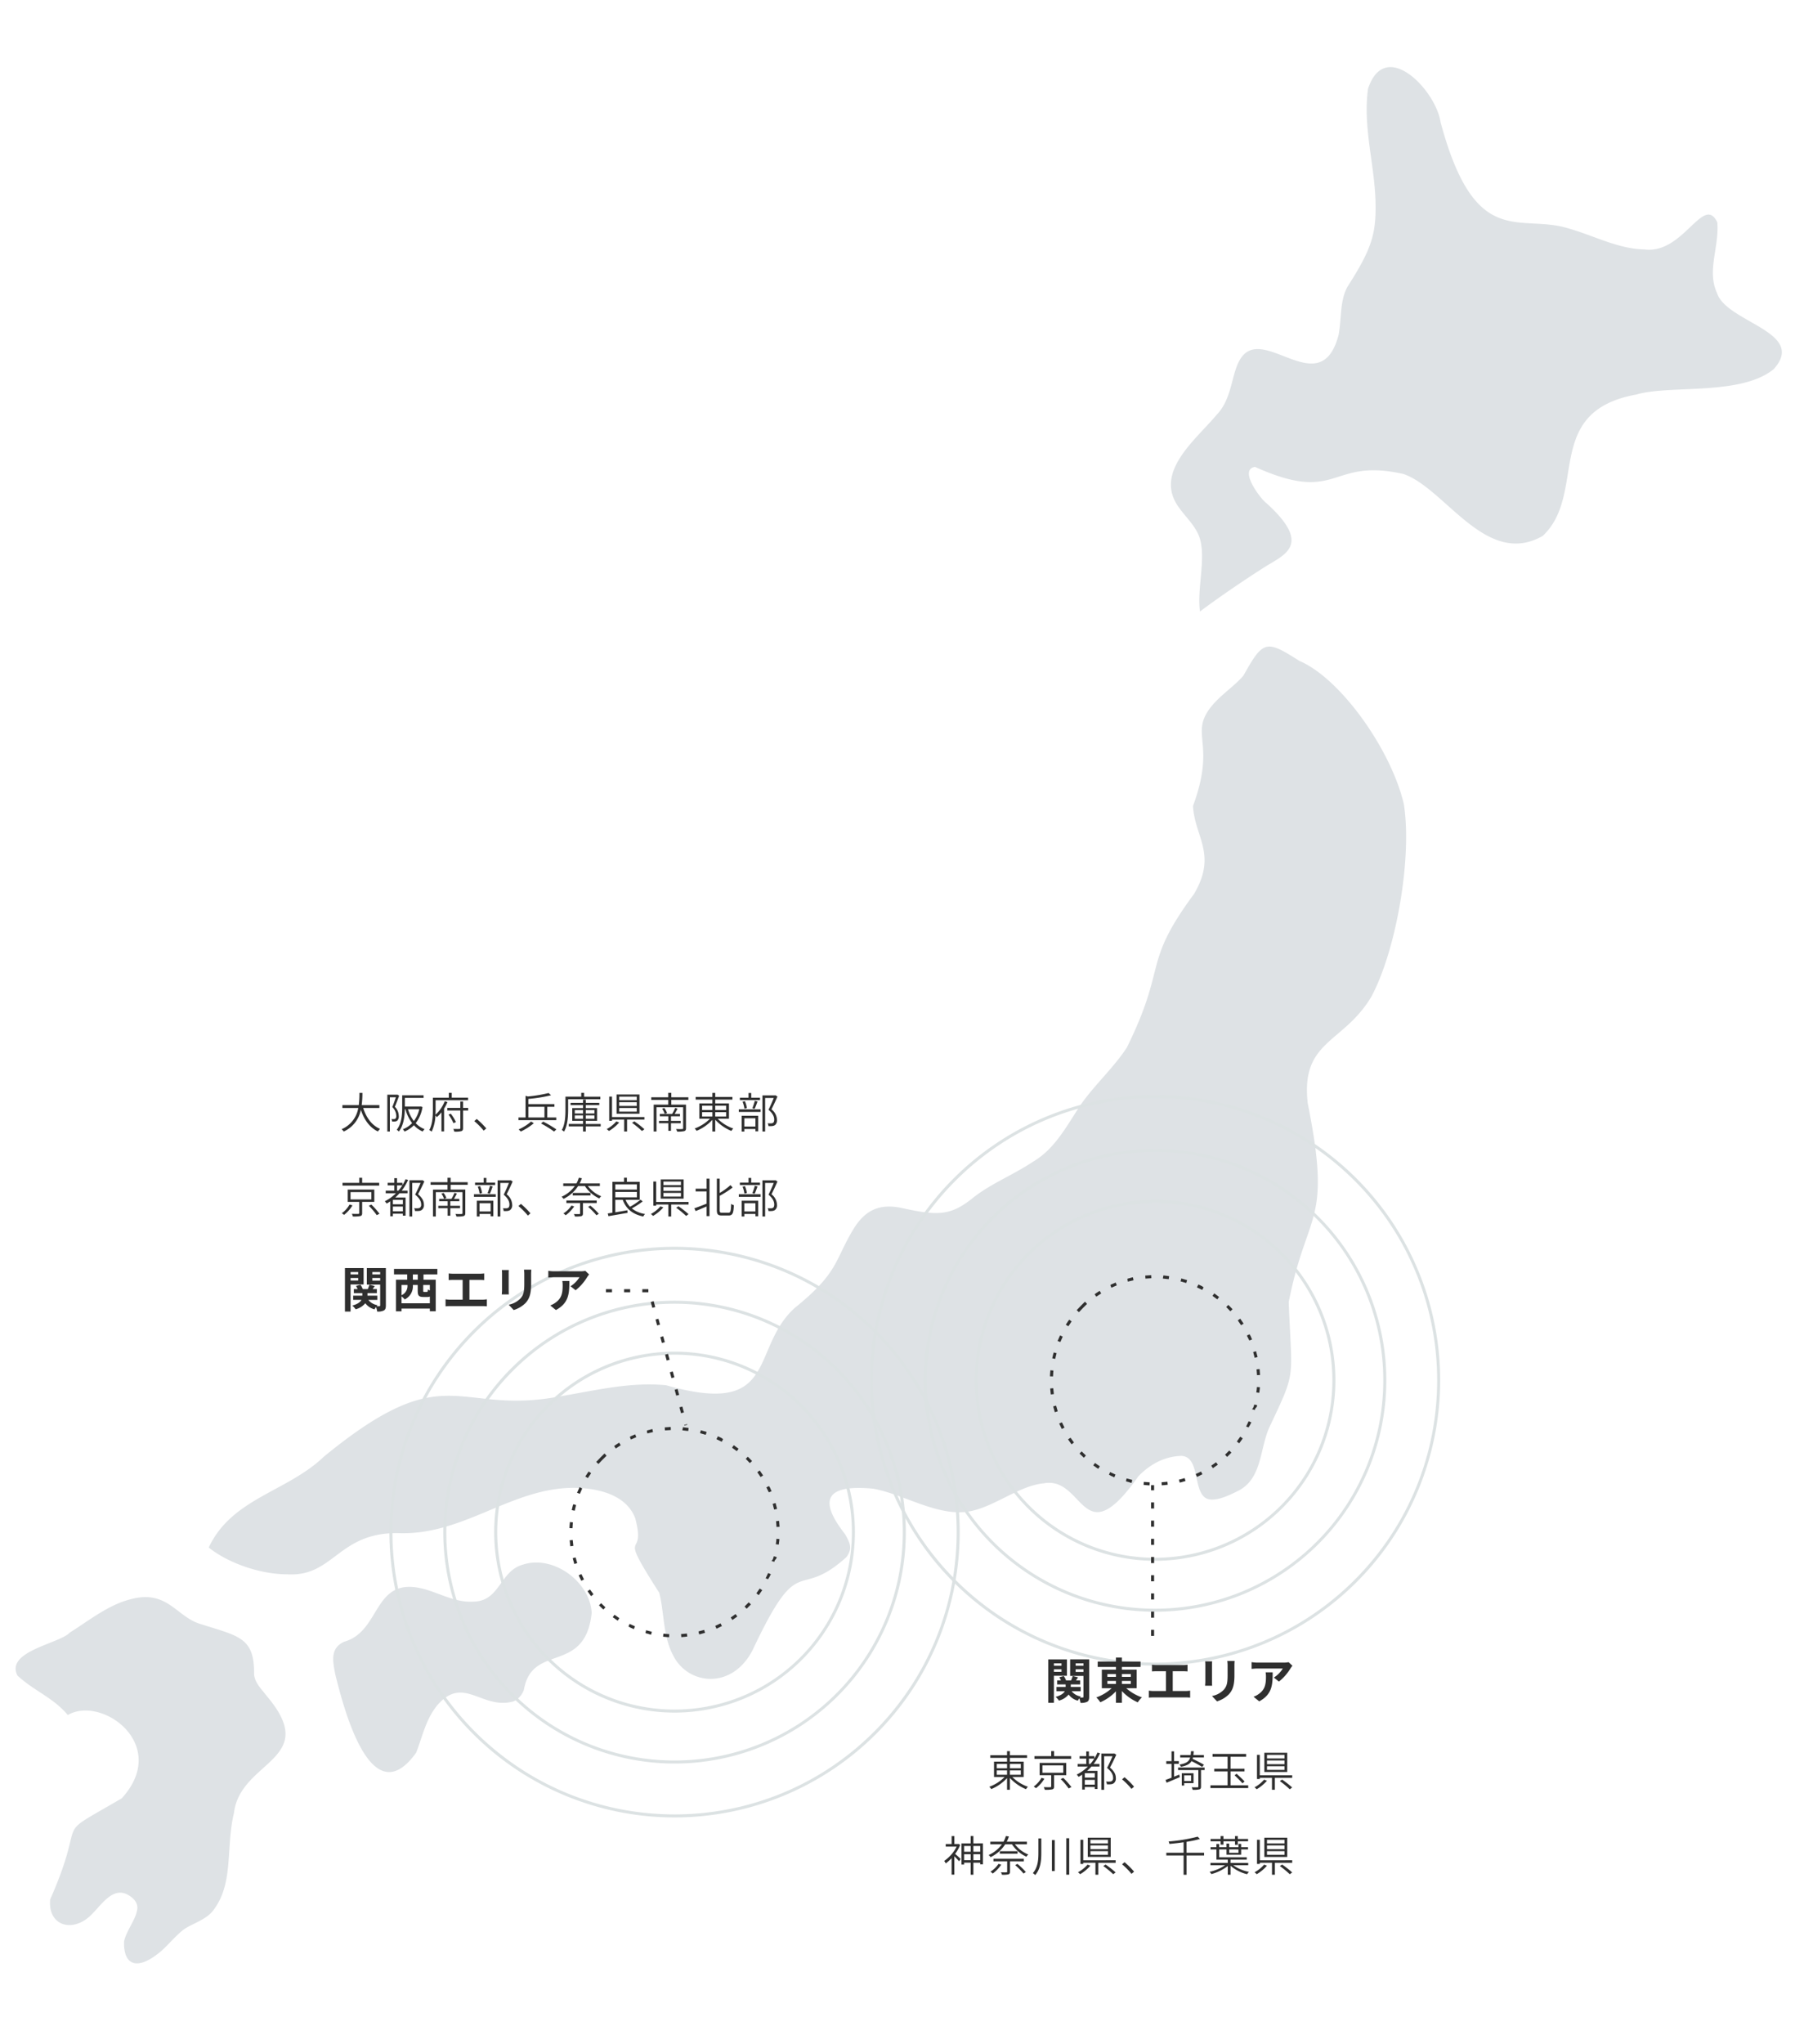 <svg xmlns="http://www.w3.org/2000/svg" width="592.112" height="673.935" viewBox="0 0 592.112 673.935"><g transform="translate(82.056 -2985.032)"><g transform="matrix(0.999, 0.052, -0.052, 0.999, -48.27, 2985.032)"><g transform="translate(0 0)"><path d="M17.976,565.012c-4.984-5.423-11.592-7.4-17.233-12.112-4.582-7.816,13.383-11.294,16.435-15.022,6.3-4.436,12.311-9.866,19.554-12.07,11.856-3.867,15.355,5.009,23.269,6.942,13.083,3.436,18.173,3.463,18.636,15.846.554,2.861,2.763,4.607,4.62,6.84,18.872,20.1-7.741,21.494-8.887,38.97-2.117,11.223,1.108,22.607-4.735,31.754-2.115,3.66-6.278,4.908-9.495,7.194-3.265,2.644-5.577,6.385-8.674,8.9-6.593,5.59-10.911,3.9-11.084-3.666.5-3.469,3.357-7.212,3.746-10.514.39-2.12-1.089-4.083-3.921-5.207-5.058-1.776-8.27,4.731-11.663,8.1-5.633,5.572-13.558,3.617-13.215-4.966,11.383-29.881-1.552-19.155,21.854-34.523C52.282,573,28.79,557.862,17.976,565.012Zm87.455-17.724c-1.168-4.644-2.236-8.758,2.276-11.128,11.167-3.76,8.784-19.175,21.255-19.206,7.1,0,13.482,4.733,20.872,3.759,8.471-.7,8.036-10.491,15.292-12.943,9.85-3.964,22.591,4.4,23.621,14.663-1.113,20.464-19.084,10.787-21,26.4a6.621,6.621,0,0,1-3.128,4.008c-10.329,3.577-16.946-7.955-25.164,2.645-3.514,4.862-4.225,10.143-6.093,15.9C119.333,593.361,108.307,556.528,105.432,547.288ZM61.517,507.455c6.833-16.7,24.825-19.585,36.421-31.924,39.036-35.505,42.571-15.557,76.62-23.816,11.623-2.595,22.947-6.026,34.788-5.5,38,8.675,26.77-13.28,41.061-27.665,13.818-12.376,12.241-16.155,17.843-26.7,3.705-6.971,8.417-8.941,15.094-8.093,12.614,2.091,16.761,1.973,24.16-4.744,5.622-4.844,12.472-7.926,18.856-12.644,7.257-4.816,10.6-12.721,15.033-20.074,4.273-6.652,9.948-12.329,13.894-19.1,12.1-28.1,3.454-27.458,19.487-51.687,7.048-13.468-.741-18.73-1.832-28.954,6.667-21.443-2.577-23.4,4.293-33.008,2.925-4.04,7.4-7.251,10.063-10.737,5.911-11.971,6.777-12.312,18.19-5.825,13.93,5.081,31.79,27.777,36.846,45.326,3.7,17.325.044,48.231-7.414,63.986-8.46,15.978-22.576,15.514-19.093,36.182,10.1,39.594,1.562,34.863-2.869,65.684,2.363,25.993,3.76,22.069-4.111,41.273-3.031,7.386-1.448,17.491-9.562,21.87-2.752,1.553-8.621,4.9-11.136,2.15-3.314-3.262-2.133-12.669-7.794-12.833-5.785.454-10.384,3.406-13.913,7.455-17.248,27.358-17.75.841-31,3.934-7.75,1.126-15.174,7.956-22.966,10.233-10.654,3.163-22.425-4.186-33.19-5.535-14.14-.581-18.882,3.537-8.463,15.429,1.842,2.9,2.8,4.622.846,7.553-15.731,15.8-15.2-2.23-29.306,32.236-6.077,13.455-20.7,12.63-26.093,3.021-3.708-6.19-3.584-13.825-5.617-20.311-15.739-21.96-4.561-9.61-9.168-24.07-3.139-7.216-11.82-9.312-20.315-9.025-21.008.837-35.936,17.8-57.827,17.946-19.486.917-20.236,15.524-35.408,15.446-9.32.49-20.1-2.887-26.422-7.481Zm310.4-325.025c-1.4-6.9.93-16.769-1.084-23.327-1.205-4.326-5.281-7.43-7.9-10.855-8.529-11.046,4.645-22.232,11.117-30.872,5.556-6.4,3.713-15.853,8.1-20.48,7.758-7.9,26.215,13.707,30.665-7.889.74-5.54-.217-10.937,2.024-15.84,7.406-13.025,8.712-17.954,7.83-28.909-1.042-12.442-5.415-24.029-4.387-36.689,4.686-17.353,22.334-.872,24.477,9.727,13.605,41.756,27.463,28.558,43.937,32.747,8.63,1.958,16.582,5.888,25.439,5.616,12.9.953,18.4-19.379,23.464-10.175,1.109,8.236-2.688,16,1.1,23.253,3.617,9.6,30.462,11.234,19.981,24.1-10.353,9.427-33.99,6.894-44.762,10.7-30.808,7.255-14.284,33.255-28.417,48.126-18.08,11.659-32.978-14.019-46.931-17.969-24.842-4.257-20.452,11.3-49.022.209-5.561,1.188,2.678,10.755,4.457,11.791,16.222,13.245,6.276,16.742.058,21.273-6.817,4.859-14.875,11.023-20.144,15.462Z" transform="translate(0 0)" fill="#dee2e5" fill-rule="evenodd"/></g></g><path d="M59.495,1a58.217,58.217,0,0,0-32.7,9.989A58.668,58.668,0,0,0,5.6,36.726,58.417,58.417,0,0,0,10.989,92.2a58.669,58.669,0,0,0,25.737,21.194A58.416,58.416,0,0,0,92.2,108a58.668,58.668,0,0,0,21.194-25.737A58.417,58.417,0,0,0,108,26.79,58.669,58.669,0,0,0,82.263,5.6,58.127,58.127,0,0,0,59.495,1m0-1A59.495,59.495,0,1,1,0,59.495,59.495,59.495,0,0,1,59.495,0Z" transform="translate(56.318 3490.111) rotate(-45)" fill="#dce2e3"/><path d="M59.495,1a58.217,58.217,0,0,0-32.7,9.989A58.668,58.668,0,0,0,5.6,36.726,58.417,58.417,0,0,0,10.989,92.2a58.669,58.669,0,0,0,25.737,21.194A58.416,58.416,0,0,0,92.2,108a58.668,58.668,0,0,0,21.194-25.737A58.417,58.417,0,0,0,108,26.79,58.669,58.669,0,0,0,82.263,5.6,58.127,58.127,0,0,0,59.495,1m0-1A59.495,59.495,0,1,1,0,59.495,59.495,59.495,0,0,1,59.495,0Z" transform="translate(214.818 3440.067) rotate(-45)" fill="#dce2e3"/><path d="M34.679,0h.742l.07,0h.056l.083,0h.043l.083,0H35.8l.083,0h.056l.055,0h.222l.046,0h.047l.372.019-.057,1C35.979,1.019,35.326,1,34.679,1V0ZM40.65.512q.291.05.58.106l.013,0,.014,0h0l.078.015.013,0h0l.078.015.013,0,.013,0h0l.079.016h0q.54.108,1.074.233l-.228.974c-.627-.147-1.268-.277-1.9-.387Zm5.793,1.534.11.04h0l.012,0h0L46.6,2.1h0l.01,0h0l.009,0,.013,0,.005,0,.008,0,.006,0,.008,0,.005,0,.013,0,.013,0,.008,0,.006,0,.008,0,.005,0,.01,0,0,0,.028.01h0l.012,0h0l.012,0h0l.013,0h0l.058.022h0l.014.005h0q.718.27,1.42.57l-.393.919c-.593-.253-1.2-.493-1.807-.711Zm5.439,2.515.04.023h0l.012.007h0l.013.007h0l.026.015,0,0,.009.005.005,0,.007,0,.005,0,.007,0,.006,0,.007,0,.011.006.005,0,.008,0,0,0,.008,0,0,0,.008,0,0,0,.042.025h0l.01.006h0l.011.006h0c.2.119.4.239.605.362h0l.01.006h0l.044.027h0l.009.006,0,0,.009.005,0,0,.008,0,0,0,.026.016.005,0,.006,0,.006,0,.006,0,.006,0,.006,0,.007,0,0,0,.012.007,0,0,.01.006,0,0,.008.005,0,0,.009.005,0,0,.011.007h0l.026.016h0l.013.008h0l.013.008h0q.278.174.552.353l-.546.838c-.54-.352-1.1-.693-1.657-1.013Zm4.924,3.415q.673.559,1.318,1.15h0l.01.009h0l.01.01h0l.022.02,0,0,.008.007,0,0,.007.006,0,0L58.2,9.2l.005,0,0,0,.013.012,0,0,.008.007,0,0,.008.007,0,0,.008.008h0l.053.049-.682.732c-.472-.439-.963-.871-1.459-1.283Zm4.267,4.208q.132.154.262.31h0l.009.011h0l.01.012h0l.019.023,0,0,.007.009,0,0,.006.007,0,0,.006.007,0,0,.009.011,0,0,.005.006,0,.006,0,.005,0,.006,0,.005.005.006,0,0,.022.026h0l.007.009v0l.007.009v0c.16.194.316.39.472.587h0l.007.009v0l.007.009,0,0,.007.009h0l.021.027,0,0,.005.007,0,0,0,.006,0,.006,0,.005.006.008,0,0,.009.011v0l.008.01,0,0,.008.01v0l.009.011h0q.125.16.247.322l-.8.6c-.39-.514-.8-1.023-1.218-1.513Zm3.482,4.877q.508.86.967,1.75l-.889.458c-.3-.573-.611-1.144-.939-1.7Zm2.59,5.4q.217.576.413,1.161h0l0,.014h0l.02.058v0l0,.013v0l0,.013h0l.014.043v0l0,.011v0l0,.01v0l0,.011v0l.009.028v0l0,.01,0,.006,0,.008,0,.007,0,.007,0,.007,0,.007,0,.006,0,.009,0,.011,0,.006,0,.008,0,.006,0,.008,0,.006,0,.008,0,.005,0,.009v0l.011.034h0l0,.011v0l0,.01v0l0,.011v0c.032.1.062.194.093.293l-.955.3c-.192-.615-.4-1.233-.631-1.836Zm1.615,5.771q.05.267.1.535v0l0,.011v0l0,.01V28.8l0,.009v.028l0,.013v.02l0,.009v0l0,.01v0l0,.01v0l.013.078h0q.1.6.178,1.215l-.992.128c-.082-.64-.184-1.285-.3-1.918Zm.594,5.963q0,.06,0,.12h0v.135h0c0,.014,0,.026,0,.04h0s0,.007,0,.011,0,0,0,0v.024s0,0,0,.005v.037s0,0,0,.006v.008s0,0,0,.007,0,.005,0,.008,0,0,0,.007,0,.005,0,.007,0,.005,0,.008,0,0,0,.007,0,.005,0,.008v.007s0,.006,0,.009,0,0,0,0v.015h0v.013s0,0,0,0v.009s0,0,0,.005,0,.006,0,.008,0,0,0,.005,0,.006,0,.008,0,0,0,.005,0,.006,0,.009,0,0,0,0,0,.009,0,.013h0v.012s0,0,0,0,0,.007,0,.01,0,0,0,0V34.8s0,0,0,0v.026h0v.014h0v.012s0,0,0,0V34.9c0,.009,0,.018,0,.027h0v.041h0q0,.385-.015.768h0v.013h0v.012h0v.146q0,.141-.011.283l-1-.043c.021-.489.032-.986.032-1.477q0-.234,0-.467Zm-1.418,5.821.988.157q-.153.961-.358,1.9v0l0,.013v0l0,.011v0l0,.01v.005l0,.009v0l-.977-.214C67.715,41.3,67.836,40.656,67.938,40.019Zm-1.411,5.645.945.326c-.031.091-.064.183-.1.274v0l0,.01v0l0,.009,0,0,0,.008,0,.006,0,.01,0,.01,0,.006,0,.007,0,.006,0,.008,0,.006,0,.008,0,.005,0,.01v0l-.01.028v0l0,.012v0l0,.011v0l0,.012v0l-.021.057h0l0,.014h0q-.1.287-.213.571h0l-.022.058h0l-.005.013h0l-.028.072h0L67,47.266h0L67,47.281h0l-.017.043v0l0,.012v0l0,.012v0l-.017.043v0l0,.012v0l0,.011v0l0,.012v0l-.017.042v0l0,.011v0l0,.01,0,0,0,.011v0l-.011.028v0l0,.011v0l0,.01v0l0,.011v0l-.005.013h0l-.006.014v0l0,.012v0l0,.01,0,0,0,.01v0l0,.011v0l-.011.028v0l0,.012v0l0,.011v0l0,.011v0l-.017.042h0l-.005.013v0l-.005.013h0l-.006.014h0l-.006.014-.925-.38C66.086,46.884,66.317,46.273,66.527,45.664Zm-2.368,5.315.875.485q-.485.876-1.019,1.721l-.845-.534C63.513,52.1,63.846,51.543,64.159,50.979Zm-3.25,4.828.778.628-.01.012v0l-.008.01,0,0-.006.008,0,0-.005.007,0,.005-.005.006,0,0-.008.01-.006.007,0,0-.006.008,0,0-.007.008,0,0q-.589.725-1.216,1.416l-.741-.671C60.079,56.806,60.5,56.309,60.909,55.807Zm-4.03,4.2.659.752,0,0-.007.006,0,0-.007.006,0,0-.007.006,0,0-.01.009-.005,0-.006,0-.006,0-.005,0-.006.005,0,0-.006.005,0,0-.024.021,0,0-.007.006,0,0-.007.006,0,0-.008.007,0,0-.027.024h0l-.009.008h0l-.009.008h0l-.048.041h0l-.009.008h0l-.049.042h0l-.178.152h0l-.059.05h0l-.01.008h0l-.049.041h0l-.009.008h0l-.038.032h0l-.008.007,0,0-.008.007,0,0-.008.007h0l-.027.022,0,0-.007.006,0,0-.007.006,0,0-.007.006,0,0-.013.011,0,0-.006.005,0,0-.006,0-.005,0-.005,0-.007.006,0,0-.009.007,0,0-.011.009,0,0-.008.006,0,0-.008.006,0,0-.008.006,0,0-.023.019h0l-.01.008,0,0-.009.007,0,0-.011.009h0l-.036.029h0l-.011.009h0q-.285.232-.574.458l-.615-.788C55.89,60.849,56.394,60.433,56.878,60.007Zm-4.69,3.447.521.854c-.131.08-.262.159-.394.237h0l-.009.005,0,0-.009.006h0l-.031.018,0,0-.008,0,0,0-.008,0,0,0-.008,0,0,0-.028.016,0,0-.008,0,0,0-.008,0-.005,0-.007,0-.005,0-.007,0-.007,0-.01.006-.007,0-.006,0-.007,0-.006,0-.007,0-.006,0-.007,0-.006,0-.007,0-.01.006-.007,0-.006,0-.007,0-.006,0-.007,0-.005,0-.007,0-.006,0-.008,0-.007,0-.01.006-.006,0-.007,0-.006,0-.007,0-.006,0-.007,0-.005,0-.008,0,0,0-.012.007-.005,0-.007,0-.006,0-.007,0-.006,0-.006,0-.006,0-.007,0-.006,0-.012.007-.006,0-.006,0-.007,0-.006,0-.007,0-.006,0-.007,0-.006,0-.007,0-.009.005-.008,0-.006,0-.006,0-.006,0-.006,0-.006,0-.007,0-.006,0-.007,0-.006,0-.012.007-.006,0-.007,0-.005,0-.007,0-.005,0-.007,0-.006,0-.007,0,0,0-.017.009,0,0-.008,0-.005,0-.007,0-.005,0-.007,0-.006,0-.007,0-.006,0-.011.006-.007,0-.007,0-.006,0-.007,0-.005,0-.007,0-.006,0-.007,0-.005,0-.01.006-.009,0-.006,0-.007,0-.006,0-.007,0-.006,0-.007,0-.006,0-.008,0,0,0-.012.007,0,0-.009,0-.005,0-.008,0,0,0-.009,0,0,0-.011.006h0l-.013.007h0l-.012.006h0l-.01.006,0,0-.011.006h0l-.343.186-.471-.882C51.071,64.115,51.638,63.791,52.189,63.455Zm-5.212,2.588.365.931h0l-.009,0,0,0-.009,0,0,0-.01,0h0L47.284,67h0L47.27,67h0l-.01,0,0,0-.01,0,0,0-.01,0h0l-.013,0h0l-.028.011h0l-.01,0,0,0-.01,0h0l-.011,0h0l-.028.011h0l-.012,0h0l-.011,0h0l-.011,0h0l-.013.005h0l-.029.011h0l-.013,0h0l-.012,0h0l-.013,0h0l-.043.016h0l-.013,0h0l-.013,0h0l-.058.022h0l-.014.005h0l-.014.005h0l-.058.022h0l-.411.15h0l-.015.005h0l-.059.021h0l-.014.005h0l-.014,0h0l-.058.02h0l-.011,0h0l-.011,0h0l-.013,0h0l-.014.005h0l-.013,0h0l-.01,0,0,0-.009,0-.014,0-.005,0-.009,0-.009,0-.009,0-.008,0-.006,0-.008,0-.014,0-.005,0-.009,0h0l-.06.021h0c-.155.053-.311.105-.467.156L45.15,66.7C45.762,66.5,46.377,66.278,46.977,66.043ZM41.4,67.689l.2.98q-.976.2-1.971.34l-.141-.99C40.121,67.928,40.765,67.817,41.4,67.689Zm-7.727.655c.644.019,1.3.02,1.944,0l.027,1c-.2.005-.4.009-.6.011h-.919l-.1,0h-.314l-.075,0Zm-5.782-.67c.631.129,1.275.242,1.913.334l-.144.99q-.995-.144-1.97-.344Zm-5.577-1.659c.6.237,1.214.459,1.826.661l-.313.95c-.3-.1-.589-.2-.881-.3h0l-.012,0h0l-.074-.027h0l-.011,0h0l-.06-.022h0l-.011,0h0l-.011,0h0l-.047-.017h0l-.011,0h0l-.01,0h0l-.011,0h0L22.62,67.2h0l-.011,0h0l-.011,0h0l-.048-.018h0l-.011,0h0l-.011,0h0l-.012,0h0l-.049-.018h0l-.011,0h0l-.012,0h0l-.061-.023h0l-.012,0h0c-.139-.053-.276-.106-.414-.161Zm-5.206-2.6c.55.337,1.116.662,1.684.967l-.473.881q-.563-.3-1.114-.624h0l-.01-.006h0l-.009-.006h0l-.031-.018h0l-.008,0,0,0-.007,0-.005,0-.007,0-.006,0-.006,0-.007,0,0,0-.012-.007,0,0-.009-.005,0,0-.009-.005,0,0-.009-.005,0,0-.011-.007h0l-.013-.008h0L17,64.518h0l-.011-.007h0L16.97,64.5h0q-.194-.116-.387-.234Zm-4.682-3.458c.484.426.986.844,1.494,1.242l-.617.787q-.318-.249-.628-.5h0l-.009-.007,0,0-.008-.007,0,0-.025-.021,0,0-.006-.005,0,0-.006-.005,0,0-.006,0-.006,0,0,0L12.57,61.4l0,0-.008-.006,0,0-.007-.006,0,0-.008-.006,0,0-.009-.007,0,0-.011-.01h0l-.011-.009h0l-.01-.009h0l-.011-.009h0q-.36-.3-.711-.61ZM8.4,55.748c.4.5.827,1,1.259,1.479l-.743.67-.166-.186h0l-.041-.046h0l-.009-.01h0l-.009-.01h0l-.02-.023,0,0-.008-.009,0,0L8.65,57.6l0,0-.007-.008,0,0-.009-.01,0,0-.008-.01,0,0-.006-.006,0-.005L8.6,57.538l0,0-.005-.006,0-.006,0,0-.01-.012,0,0L8.562,57.5l0,0-.006-.006,0,0-.006-.007,0,0-.006-.007,0,0-.014-.016h0l-.007-.008,0,0L8.5,57.425l0,0-.007-.008,0,0-.031-.036,0,0-.007-.008,0,0-.008-.009h0l-.033-.039h0L8.4,57.306h0c-.116-.135-.23-.27-.344-.406h0l-.008-.009h0L8,56.84v0l-.007-.008,0,0-.007-.008,0,0-.021-.026,0,0-.006-.007,0,0-.005-.006,0,0-.005-.007,0-.005,0-.006-.009-.011,0,0-.007-.008,0,0L7.9,56.716l0,0L7.89,56.7l0,0-.008-.01h0l-.019-.023v0l-.008-.01h0l-.009-.011h0l-.217-.267ZM5.163,50.912c.311.564.643,1.127.986,1.673l-.846.532-.006-.01v0L5.29,53.1l0,0-.005-.008,0,0-.005-.008,0,0-.006-.009h0l-.02-.031h0l-.006-.009v0l-.006-.01h0L5.2,52.952h0l-.007-.011h0l-.123-.2h0l-.007-.011h0l-.034-.055h0l-.006-.01v0l-.025-.042v0l-.006-.009,0,0L4.981,52.6l0,0-.006-.009h0l-.018-.03,0,0,0-.008,0,0,0-.008,0,0,0-.008,0,0-.015-.026,0-.006,0-.006,0-.006,0-.006,0-.007,0-.006,0-.008,0,0-.007-.012v0l-.006-.01,0,0-.006-.01,0,0-.006-.01,0,0-.007-.011h0l-.016-.027h0l-.008-.013h0l-.007-.012h0q-.27-.457-.527-.923Zm-2.356-5.32c.209.61.438,1.221.682,1.818l-.926.378q-.071-.173-.14-.347h0l-.005-.013v0l0-.012v0L2.407,47.4h0L2.4,47.369v0l0-.01,0,0,0-.009,0-.005,0-.008,0-.006,0-.008,0-.006,0-.013,0-.007,0-.006,0-.008,0-.006,0-.008,0-.006,0-.008,0-.006,0-.008,0,0L2.33,47.2l0,0,0-.009,0,0,0-.009v0l0-.01v0L2.3,47.113v0l0-.011v0l0-.011h0l-.023-.06v0l0-.011v0l0-.011h0l-.018-.048h0l0-.011h0l0-.011h0L2.2,46.852h0l-.023-.061h0l0-.011v0l0-.011v0l0-.011h0L2.142,46.7v0l0-.01v0l0-.011v0l-.017-.047h0l0-.011v0l0-.01v0l0-.01v0l-.017-.047v0l0-.011v0l0-.011v0l-.022-.06v0l0-.011v0l0-.011h0l-.018-.049h0l0-.012h0l0-.011h0l-.022-.061h0l0-.012h0c-.043-.121-.085-.241-.126-.363Zm-1.4-5.648c.1.637.22,1.279.356,1.909l-.977.212,0-.015h0l0-.014v0l0-.013v0l0-.013v0Q.682,41.57.6,41.133h0l0-.013v0l0-.012v0l0-.013v0l-.006-.03v0l0-.012v0l0-.01v-.005l0-.009v-.005l0-.009v-.005l0-.01v0l0-.013v-.043l0-.009v0l0-.009v0l-.009-.051h0l0-.012v0l0-.012v0C.5,40.578.459,40.34.421,40.1ZM0,34.12l1,.016c0,.18,0,.363,0,.544,0,.465.01.937.029,1.4l-1,.041Q.008,35.594,0,35.064H0v-.011H0v-.067H0V34.8s0-.008,0-.012,0,0,0,0,0-.006,0-.009,0,0,0,0v-.013s0-.007,0-.009,0,0,0,0v-.013s0,0,0,0,0-.007,0-.011v0s0-.006,0-.009,0,0,0,0V34.7s0,0,0,0v-.013H0v-.016s0,0,0-.005,0-.007,0-.011,0,0,0-.006,0-.008,0-.011v0q0-.016,0-.032s0,0,0,0v-.013s0,0,0,0v-.013s0,0,0,0,0-.022,0-.034H0V34.5q0-.139,0-.278V34.19H0v-.07Zm.608-5.962.982.187c-.12.633-.224,1.278-.308,1.917L.3,30.133v-.038l0-.019v-.059l.011-.078h0Q.444,29.039.612,28.158ZM2.24,22.391l.935.354c-.228.6-.442,1.22-.635,1.835l-.954-.3Q1.886,23.324,2.24,22.391Zm2.6-5.4.86.511c-.329.554-.647,1.126-.943,1.7l-.888-.46.055-.105h0l.005-.01,0,0,0-.009,0,0,0-.009v0l.01-.018,0,0,0-.007,0-.007,0-.006,0-.007,0-.005,0-.009,0,0,.007-.013h0l.007-.013v0L4,18.493v0l.006-.011v0l.006-.012h0l.029-.054h0Q4.428,17.691,4.843,16.993Zm3.493-4.869.759.651c-.42.49-.83,1-1.221,1.511l-.8-.606q.171-.224.345-.445h0l.009-.012h0l.038-.049h0l.009-.011h0l.009-.011h0l.029-.036v0l.008-.01,0,0,.007-.009,0,0,.019-.023h0l.008-.01,0,0,.007-.008,0,0,.007-.009,0,0,.009-.012h0L7.608,13l0,0,.007-.009,0,0,.007-.008,0,0,.007-.008,0,0,.019-.023,0,0,.008-.009,0,0,.006-.008,0,0,.007-.008,0,0,.008-.01h0l.009-.012,0,0,.007-.009,0,0,.007-.009,0,0,.007-.009,0,0,.019-.023v0l.008-.01,0,0,.007-.008,0,0,.008-.009v0l.019-.024h0l.009-.011,0,0,.008-.01,0,0,.008-.01h0l.029-.035h0l.009-.011h0Q8.1,12.4,8.336,12.124Zm4.276-4.2.637.771c-.5.41-.989.841-1.462,1.279l-.68-.733q.2-.183.4-.364h0l.009-.008h0l.048-.043h0l.009-.008h0l.047-.042h0l.008-.007,0,0,.008-.007h0l.027-.024,0,0,.008-.007,0,0,.008-.007,0,0,.008-.007,0,0,.026-.023,0,0,.007-.007,0,0,.007-.006,0,0,.008-.007h0l.026-.023,0,0,.007-.006,0,0,.007-.006,0,0,.007-.006,0,0,.025-.022,0,0,.007-.006,0,0,.007-.006,0,0,.007-.006,0,0,.024-.021,0,0,.007-.006,0,0,.007-.006,0,0,.007-.006,0,0,.024-.021,0,0,.006-.005,0,0,.006-.005,0,0,.006-.006,0,0,.024-.021,0,0,.007-.006,0,0,.007-.006,0,0,.007-.006,0,0,.026-.022,0,0,.008-.007,0,0,.008-.007,0,0,.008-.007h0l.028-.024h0l.009-.007h0l.009-.008h0c.149-.127.3-.253.45-.378Zm4.932-3.4.495.869c-.56.319-1.118.658-1.659,1.009l-.544-.839q.645-.418,1.31-.809h0l.011-.006h0l.055-.032h0l.009-.005,0,0,.009-.005,0,0,.029-.017,0,0,.008,0,0,0,.007,0,.005,0,.007,0,.005,0,.007,0,.006,0,.011-.006.006,0,.006,0,.007,0,.006,0,.007,0,.005,0,.008,0,0,0,.025-.014,0,0,.01-.006,0,0,.009-.005,0,0,.01-.006,0,0,.026-.015h0l.011-.006,0,0,.01-.006h0l.011-.007h0l.027-.015Zm5.445-2.5.337.941c-.607.217-1.215.455-1.808.707l-.391-.92.215-.091h0l.012,0h0l.011,0h0l.011,0h0l.014-.006h0l.012-.005.006,0,.008,0,.013-.005.013-.005.008,0h0l.033-.013h0l.011,0h0l.01,0h0q.726-.3,1.466-.563ZM28.786.5l.169.986c-.636.109-1.276.238-1.9.383L26.825.893l.014,0h0l.014,0h0q.7-.163,1.421-.3h0l.018,0,.015,0,.015,0,.015,0,.022,0,.015,0,.015,0,.014,0,.014,0h0L28.786.5ZM34.679,0V1c-.621,0-1.249.017-1.866.051l-.055-1,.4-.019h.125l.074,0h.06q.367-.013.735-.019h.528Z" transform="translate(91.412 3490.111) rotate(-45)" fill="#2f2f2f"/><path d="M34.679,0h.742l.07,0h.056l.083,0h.043l.083,0H35.8l.083,0h.056l.055,0h.222l.046,0h.047l.372.019-.057,1C35.979,1.019,35.326,1,34.679,1V0ZM40.65.512q.291.05.58.106l.013,0,.014,0h0l.078.015.013,0h0l.078.015.013,0,.013,0h0l.079.016h0q.54.108,1.074.233l-.228.974c-.627-.147-1.268-.277-1.9-.387Zm5.793,1.534.11.04h0l.012,0h0L46.6,2.1h0l.01,0h0l.009,0,.013,0,.005,0,.008,0,.006,0,.008,0,.005,0,.013,0,.013,0,.008,0,.006,0,.008,0,.005,0,.01,0,0,0,.028.01h0l.012,0h0l.012,0h0l.013,0h0l.058.022h0l.014.005h0q.718.27,1.42.57l-.393.919c-.593-.253-1.2-.493-1.807-.711Zm5.439,2.515.04.023h0l.012.007h0l.013.007h0l.026.015,0,0,.009.005.005,0,.007,0,.005,0,.007,0,.006,0,.007,0,.011.006.005,0,.008,0,0,0,.008,0,0,0,.008,0,0,0,.042.025h0l.01.006h0l.011.006h0c.2.119.4.239.605.362h0l.01.006h0l.044.027h0l.009.006,0,0,.009.005,0,0,.008,0,0,0,.026.016.005,0,.006,0,.006,0,.006,0,.006,0,.006,0,.007,0,0,0,.012.007,0,0,.01.006,0,0,.008.005,0,0,.009.005,0,0,.011.007h0l.026.016h0l.013.008h0l.013.008h0q.278.174.552.353l-.546.838c-.54-.352-1.1-.693-1.657-1.013Zm4.924,3.415q.673.559,1.318,1.15h0l.01.009h0l.01.01h0l.022.02,0,0,.008.007,0,0,.007.006,0,0L58.2,9.2l.005,0,0,0,.013.012,0,0,.008.007,0,0,.008.007,0,0,.008.008h0l.053.049-.682.732c-.472-.439-.963-.871-1.459-1.283Zm4.267,4.208q.132.154.262.31h0l.009.011h0l.01.012h0l.019.023,0,0,.007.009,0,0,.006.007,0,0,.006.007,0,0,.009.011,0,0,.005.006,0,.006,0,.005,0,.006,0,.005.005.006,0,0,.022.026h0l.007.009v0l.007.009v0c.16.194.316.39.472.587h0l.007.009v0l.007.009,0,0,.007.009h0l.021.027,0,0,.005.007,0,0,0,.006,0,.006,0,.005.006.008,0,0,.009.011v0l.008.01,0,0,.008.01v0l.009.011h0q.125.16.247.322l-.8.6c-.39-.514-.8-1.023-1.218-1.513Zm3.482,4.877q.508.86.967,1.75l-.889.458c-.3-.573-.611-1.144-.939-1.7Zm2.59,5.4q.217.576.413,1.161h0l0,.014h0l.02.058v0l0,.013v0l0,.013h0l.014.043v0l0,.011v0l0,.01v0l0,.011v0l.009.028v0l0,.01,0,.006,0,.008,0,.007,0,.007,0,.007,0,.007,0,.006,0,.009,0,.011,0,.006,0,.008,0,.006,0,.008,0,.006,0,.008,0,.005,0,.009v0l.011.034h0l0,.011v0l0,.01v0l0,.011v0c.032.1.062.194.093.293l-.955.3c-.192-.615-.4-1.233-.631-1.836Zm1.615,5.771q.05.267.1.535v0l0,.011v0l0,.01V28.8l0,.009v.028l0,.013v.02l0,.009v0l0,.01v0l0,.01v0l.013.078h0q.1.6.178,1.215l-.992.128c-.082-.64-.184-1.285-.3-1.918Zm.594,5.963q0,.06,0,.12h0v.135h0c0,.014,0,.026,0,.04h0s0,.007,0,.011,0,0,0,0v.024s0,0,0,.005v.037s0,0,0,.006v.008s0,0,0,.007,0,.005,0,.008,0,0,0,.007,0,.005,0,.007,0,.005,0,.008,0,0,0,.007,0,.005,0,.008v.007s0,.006,0,.009,0,0,0,0v.015h0v.013s0,0,0,0v.009s0,0,0,.005,0,.006,0,.008,0,0,0,.005,0,.006,0,.008,0,0,0,.005,0,.006,0,.009,0,0,0,0,0,.009,0,.013h0v.012s0,0,0,0,0,.007,0,.01,0,0,0,0V34.8s0,0,0,0v.026h0v.014h0v.012s0,0,0,0V34.9c0,.009,0,.018,0,.027h0v.041h0q0,.385-.015.768h0v.013h0v.012h0v.146q0,.141-.011.283l-1-.043c.021-.489.032-.986.032-1.477q0-.234,0-.467Zm-1.418,5.821.988.157q-.153.961-.358,1.9v0l0,.013v0l0,.011v0l0,.01v.005l0,.009v0l-.977-.214C67.715,41.3,67.836,40.656,67.938,40.019Zm-1.411,5.645.945.326c-.031.091-.064.183-.1.274v0l0,.01v0l0,.009,0,0,0,.008,0,.006,0,.01,0,.01,0,.006,0,.007,0,.006,0,.008,0,.006,0,.008,0,.005,0,.01v0l-.01.028v0l0,.012v0l0,.011v0l0,.012v0l-.021.057h0l0,.014h0q-.1.287-.213.571h0l-.022.058h0l-.005.013h0l-.028.072h0L67,47.266h0L67,47.281h0l-.017.043v0l0,.012v0l0,.012v0l-.017.043v0l0,.012v0l0,.011v0l0,.012v0l-.017.042v0l0,.011v0l0,.01,0,0,0,.011v0l-.011.028v0l0,.011v0l0,.01v0l0,.011v0l-.005.013h0l-.006.014v0l0,.012v0l0,.01,0,0,0,.01v0l0,.011v0l-.011.028v0l0,.012v0l0,.011v0l0,.011v0l-.017.042h0l-.005.013v0l-.005.013h0l-.006.014h0l-.006.014-.925-.38C66.086,46.884,66.317,46.273,66.527,45.664Zm-2.368,5.315.875.485q-.485.876-1.019,1.721l-.845-.534C63.513,52.1,63.846,51.543,64.159,50.979Zm-3.25,4.828.778.628-.01.012v0l-.008.01,0,0-.006.008,0,0-.005.007,0,.005-.005.006,0,0-.008.01-.006.007,0,0-.006.008,0,0-.007.008,0,0q-.589.725-1.216,1.416l-.741-.671C60.079,56.806,60.5,56.309,60.909,55.807Zm-4.03,4.2.659.752,0,0-.007.006,0,0-.007.006,0,0-.007.006,0,0-.01.009-.005,0-.006,0-.006,0-.005,0-.006.005,0,0-.006.005,0,0-.024.021,0,0-.007.006,0,0-.007.006,0,0-.008.007,0,0-.027.024h0l-.009.008h0l-.009.008h0l-.048.041h0l-.009.008h0l-.049.042h0l-.178.152h0l-.059.05h0l-.01.008h0l-.049.041h0l-.009.008h0l-.038.032h0l-.008.007,0,0-.008.007,0,0-.008.007h0l-.027.022,0,0-.007.006,0,0-.007.006,0,0-.007.006,0,0-.013.011,0,0-.006.005,0,0-.006,0-.005,0-.005,0-.007.006,0,0-.009.007,0,0-.011.009,0,0-.008.006,0,0-.008.006,0,0-.008.006,0,0-.023.019h0l-.01.008,0,0-.009.007,0,0-.011.009h0l-.036.029h0l-.011.009h0q-.285.232-.574.458l-.615-.788C55.89,60.849,56.394,60.433,56.878,60.007Zm-4.69,3.447.521.854c-.131.08-.262.159-.394.237h0l-.009.005,0,0-.009.006h0l-.031.018,0,0-.008,0,0,0-.008,0,0,0-.008,0,0,0-.028.016,0,0-.008,0,0,0-.008,0-.005,0-.007,0-.005,0-.007,0-.007,0-.01.006-.007,0-.006,0-.007,0-.006,0-.007,0-.006,0-.007,0-.006,0-.007,0-.01.006-.007,0-.006,0-.007,0-.006,0-.007,0-.005,0-.007,0-.006,0-.008,0-.007,0-.01.006-.006,0-.007,0-.006,0-.007,0-.006,0-.007,0-.005,0-.008,0,0,0-.012.007-.005,0-.007,0-.006,0-.007,0-.006,0-.006,0-.006,0-.007,0-.006,0-.012.007-.006,0-.006,0-.007,0-.006,0-.007,0-.006,0-.007,0-.006,0-.007,0-.009.005-.008,0-.006,0-.006,0-.006,0-.006,0-.006,0-.007,0-.006,0-.007,0-.006,0-.012.007-.006,0-.007,0-.005,0-.007,0-.005,0-.007,0-.006,0-.007,0,0,0-.017.009,0,0-.008,0-.005,0-.007,0-.005,0-.007,0-.006,0-.007,0-.006,0-.011.006-.007,0-.007,0-.006,0-.007,0-.005,0-.007,0-.006,0-.007,0-.005,0-.01.006-.009,0-.006,0-.007,0-.006,0-.007,0-.006,0-.007,0-.006,0-.008,0,0,0-.012.007,0,0-.009,0-.005,0-.008,0,0,0-.009,0,0,0-.011.006h0l-.013.007h0l-.012.006h0l-.01.006,0,0-.011.006h0l-.343.186-.471-.882C51.071,64.115,51.638,63.791,52.189,63.455Zm-5.212,2.588.365.931h0l-.009,0,0,0-.009,0,0,0-.01,0h0L47.284,67h0L47.27,67h0l-.01,0,0,0-.01,0,0,0-.01,0h0l-.013,0h0l-.028.011h0l-.01,0,0,0-.01,0h0l-.011,0h0l-.028.011h0l-.012,0h0l-.011,0h0l-.011,0h0l-.013.005h0l-.029.011h0l-.013,0h0l-.012,0h0l-.013,0h0l-.043.016h0l-.013,0h0l-.013,0h0l-.058.022h0l-.014.005h0l-.014.005h0l-.058.022h0l-.411.15h0l-.015.005h0l-.059.021h0l-.014.005h0l-.014,0h0l-.058.02h0l-.011,0h0l-.011,0h0l-.013,0h0l-.014.005h0l-.013,0h0l-.01,0,0,0-.009,0-.014,0-.005,0-.009,0-.009,0-.009,0-.008,0-.006,0-.008,0-.014,0-.005,0-.009,0h0l-.06.021h0c-.155.053-.311.105-.467.156L45.15,66.7C45.762,66.5,46.377,66.278,46.977,66.043ZM41.4,67.689l.2.98q-.976.2-1.971.34l-.141-.99C40.121,67.928,40.765,67.817,41.4,67.689Zm-7.727.655c.644.019,1.3.02,1.944,0l.027,1c-.2.005-.4.009-.6.011h-.919l-.1,0h-.314l-.075,0Zm-5.782-.67c.631.129,1.275.242,1.913.334l-.144.99q-.995-.144-1.97-.344Zm-5.577-1.659c.6.237,1.214.459,1.826.661l-.313.95c-.3-.1-.589-.2-.881-.3h0l-.012,0h0l-.074-.027h0l-.011,0h0l-.06-.022h0l-.011,0h0l-.011,0h0l-.047-.017h0l-.011,0h0l-.01,0h0l-.011,0h0L22.62,67.2h0l-.011,0h0l-.011,0h0l-.048-.018h0l-.011,0h0l-.011,0h0l-.012,0h0l-.049-.018h0l-.011,0h0l-.012,0h0l-.061-.023h0l-.012,0h0c-.139-.053-.276-.106-.414-.161Zm-5.206-2.6c.55.337,1.116.662,1.684.967l-.473.881q-.563-.3-1.114-.624h0l-.01-.006h0l-.009-.006h0l-.031-.018h0l-.008,0,0,0-.007,0-.005,0-.007,0-.006,0-.006,0-.007,0,0,0-.012-.007,0,0-.009-.005,0,0-.009-.005,0,0-.009-.005,0,0-.011-.007h0l-.013-.008h0L17,64.518h0l-.011-.007h0L16.97,64.5h0q-.194-.116-.387-.234Zm-4.682-3.458c.484.426.986.844,1.494,1.242l-.617.787q-.318-.249-.628-.5h0l-.009-.007,0,0-.008-.007,0,0-.025-.021,0,0-.006-.005,0,0-.006-.005,0,0-.006,0-.006,0,0,0L12.57,61.4l0,0-.008-.006,0,0-.007-.006,0,0-.008-.006,0,0-.009-.007,0,0-.011-.01h0l-.011-.009h0l-.01-.009h0l-.011-.009h0q-.36-.3-.711-.61ZM8.4,55.748c.4.5.827,1,1.259,1.479l-.743.67-.166-.186h0l-.041-.046h0l-.009-.01h0l-.009-.01h0l-.02-.023,0,0-.008-.009,0,0L8.65,57.6l0,0-.007-.008,0,0-.009-.01,0,0-.008-.01,0,0-.006-.006,0-.005L8.6,57.538l0,0-.005-.006,0-.006,0,0-.01-.012,0,0L8.562,57.5l0,0-.006-.006,0,0-.006-.007,0,0-.006-.007,0,0-.014-.016h0l-.007-.008,0,0L8.5,57.425l0,0-.007-.008,0,0-.031-.036,0,0-.007-.008,0,0-.008-.009h0l-.033-.039h0L8.4,57.306h0c-.116-.135-.23-.27-.344-.406h0l-.008-.009h0L8,56.84v0l-.007-.008,0,0-.007-.008,0,0-.021-.026,0,0-.006-.007,0,0-.005-.006,0,0-.005-.007,0-.005,0-.006-.009-.011,0,0-.007-.008,0,0L7.9,56.716l0,0L7.89,56.7l0,0-.008-.01h0l-.019-.023v0l-.008-.01h0l-.009-.011h0l-.217-.267ZM5.163,50.912c.311.564.643,1.127.986,1.673l-.846.532-.006-.01v0L5.29,53.1l0,0-.005-.008,0,0-.005-.008,0,0-.006-.009h0l-.02-.031h0l-.006-.009v0l-.006-.01h0L5.2,52.952h0l-.007-.011h0l-.123-.2h0l-.007-.011h0l-.034-.055h0l-.006-.01v0l-.025-.042v0l-.006-.009,0,0L4.981,52.6l0,0-.006-.009h0l-.018-.03,0,0,0-.008,0,0,0-.008,0,0,0-.008,0,0-.015-.026,0-.006,0-.006,0-.006,0-.006,0-.007,0-.006,0-.008,0,0-.007-.012v0l-.006-.01,0,0-.006-.01,0,0-.006-.01,0,0-.007-.011h0l-.016-.027h0l-.008-.013h0l-.007-.012h0q-.27-.457-.527-.923Zm-2.356-5.32c.209.61.438,1.221.682,1.818l-.926.378q-.071-.173-.14-.347h0l-.005-.013v0l0-.012v0L2.407,47.4h0L2.4,47.369v0l0-.01,0,0,0-.009,0-.005,0-.008,0-.006,0-.008,0-.006,0-.013,0-.007,0-.006,0-.008,0-.006,0-.008,0-.006,0-.008,0-.006,0-.008,0,0L2.33,47.2l0,0,0-.009,0,0,0-.009v0l0-.01v0L2.3,47.113v0l0-.011v0l0-.011h0l-.023-.06v0l0-.011v0l0-.011h0l-.018-.048h0l0-.011h0l0-.011h0L2.2,46.852h0l-.023-.061h0l0-.011v0l0-.011v0l0-.011h0L2.142,46.7v0l0-.01v0l0-.011v0l-.017-.047h0l0-.011v0l0-.01v0l0-.01v0l-.017-.047v0l0-.011v0l0-.011v0l-.022-.06v0l0-.011v0l0-.011h0l-.018-.049h0l0-.012h0l0-.011h0l-.022-.061h0l0-.012h0c-.043-.121-.085-.241-.126-.363Zm-1.4-5.648c.1.637.22,1.279.356,1.909l-.977.212,0-.015h0l0-.014v0l0-.013v0l0-.013v0Q.682,41.57.6,41.133h0l0-.013v0l0-.012v0l0-.013v0l-.006-.03v0l0-.012v0l0-.01v-.005l0-.009v-.005l0-.009v-.005l0-.01v0l0-.013v-.043l0-.009v0l0-.009v0l-.009-.051h0l0-.012v0l0-.012v0C.5,40.578.459,40.34.421,40.1ZM0,34.12l1,.016c0,.18,0,.363,0,.544,0,.465.01.937.029,1.4l-1,.041Q.008,35.594,0,35.064H0v-.011H0v-.067H0V34.8s0-.008,0-.012,0,0,0,0,0-.006,0-.009,0,0,0,0v-.013s0-.007,0-.009,0,0,0,0v-.013s0,0,0,0,0-.007,0-.011v0s0-.006,0-.009,0,0,0,0V34.7s0,0,0,0v-.013H0v-.016s0,0,0-.005,0-.007,0-.011,0,0,0-.006,0-.008,0-.011v0q0-.016,0-.032s0,0,0,0v-.013s0,0,0,0v-.013s0,0,0,0,0-.022,0-.034H0V34.5q0-.139,0-.278V34.19H0v-.07Zm.608-5.962.982.187c-.12.633-.224,1.278-.308,1.917L.3,30.133v-.038l0-.019v-.059l.011-.078h0Q.444,29.039.612,28.158ZM2.24,22.391l.935.354c-.228.6-.442,1.22-.635,1.835l-.954-.3Q1.886,23.324,2.24,22.391Zm2.6-5.4.86.511c-.329.554-.647,1.126-.943,1.7l-.888-.46.055-.105h0l.005-.01,0,0,0-.009,0,0,0-.009v0l.01-.018,0,0,0-.007,0-.007,0-.006,0-.007,0-.005,0-.009,0,0,.007-.013h0l.007-.013v0L4,18.493v0l.006-.011v0l.006-.012h0l.029-.054h0Q4.428,17.691,4.843,16.993Zm3.493-4.869.759.651c-.42.49-.83,1-1.221,1.511l-.8-.606q.171-.224.345-.445h0l.009-.012h0l.038-.049h0l.009-.011h0l.009-.011h0l.029-.036v0l.008-.01,0,0,.007-.009,0,0,.019-.023h0l.008-.01,0,0,.007-.008,0,0,.007-.009,0,0,.009-.012h0L7.608,13l0,0,.007-.009,0,0,.007-.008,0,0,.007-.008,0,0,.019-.023,0,0,.008-.009,0,0,.006-.008,0,0,.007-.008,0,0,.008-.01h0l.009-.012,0,0,.007-.009,0,0,.007-.009,0,0,.007-.009,0,0,.019-.023v0l.008-.01,0,0,.007-.008,0,0,.008-.009v0l.019-.024h0l.009-.011,0,0,.008-.01,0,0,.008-.01h0l.029-.035h0l.009-.011h0Q8.1,12.4,8.336,12.124Zm4.276-4.2.637.771c-.5.41-.989.841-1.462,1.279l-.68-.733q.2-.183.4-.364h0l.009-.008h0l.048-.043h0l.009-.008h0l.047-.042h0l.008-.007,0,0,.008-.007h0l.027-.024,0,0,.008-.007,0,0,.008-.007,0,0,.008-.007,0,0,.026-.023,0,0,.007-.007,0,0,.007-.006,0,0,.008-.007h0l.026-.023,0,0,.007-.006,0,0,.007-.006,0,0,.007-.006,0,0,.025-.022,0,0,.007-.006,0,0,.007-.006,0,0,.007-.006,0,0,.024-.021,0,0,.007-.006,0,0,.007-.006,0,0,.007-.006,0,0,.024-.021,0,0,.006-.005,0,0,.006-.005,0,0,.006-.006,0,0,.024-.021,0,0,.007-.006,0,0,.007-.006,0,0,.007-.006,0,0,.026-.022,0,0,.008-.007,0,0,.008-.007,0,0,.008-.007h0l.028-.024h0l.009-.007h0l.009-.008h0c.149-.127.3-.253.45-.378Zm4.932-3.4.495.869c-.56.319-1.118.658-1.659,1.009l-.544-.839q.645-.418,1.31-.809h0l.011-.006h0l.055-.032h0l.009-.005,0,0,.009-.005,0,0,.029-.017,0,0,.008,0,0,0,.007,0,.005,0,.007,0,.005,0,.007,0,.006,0,.011-.006.006,0,.006,0,.007,0,.006,0,.007,0,.005,0,.008,0,0,0,.025-.014,0,0,.01-.006,0,0,.009-.005,0,0,.01-.006,0,0,.026-.015h0l.011-.006,0,0,.01-.006h0l.011-.007h0l.027-.015Zm5.445-2.5.337.941c-.607.217-1.215.455-1.808.707l-.391-.92.215-.091h0l.012,0h0l.011,0h0l.011,0h0l.014-.006h0l.012-.005.006,0,.008,0,.013-.005.013-.005.008,0h0l.033-.013h0l.011,0h0l.01,0h0q.726-.3,1.466-.563ZM28.786.5l.169.986c-.636.109-1.276.238-1.9.383L26.825.893l.014,0h0l.014,0h0q.7-.163,1.421-.3h0l.018,0,.015,0,.015,0,.015,0,.022,0,.015,0,.015,0,.014,0,.014,0h0L28.786.5ZM34.679,0V1c-.621,0-1.249.017-1.866.051l-.055-1,.4-.019h.125l.074,0h.06q.367-.013.735-.019h.528Z" transform="translate(249.912 3440.067) rotate(-45)" fill="#2f2f2f"/><path d="M76.288,1A74.931,74.931,0,0,0,34.194,13.857,75.51,75.51,0,0,0,6.916,46.983a75.187,75.187,0,0,0,6.941,71.4,75.51,75.51,0,0,0,33.125,27.278,75.187,75.187,0,0,0,71.4-6.941,75.51,75.51,0,0,0,27.278-33.125,75.187,75.187,0,0,0-6.941-71.4A75.51,75.51,0,0,0,105.593,6.916,74.815,74.815,0,0,0,76.288,1m0-1A76.288,76.288,0,1,1,0,76.288,76.288,76.288,0,0,1,76.288,0Z" transform="translate(32.569 3490.111) rotate(-45)" fill="#dce2e3"/><path d="M76.288,1A74.931,74.931,0,0,0,34.194,13.857,75.51,75.51,0,0,0,6.916,46.983a75.187,75.187,0,0,0,6.941,71.4,75.51,75.51,0,0,0,33.125,27.278,75.187,75.187,0,0,0,71.4-6.941,75.51,75.51,0,0,0,27.278-33.125,75.187,75.187,0,0,0-6.941-71.4A75.51,75.51,0,0,0,105.593,6.916,74.815,74.815,0,0,0,76.288,1m0-1A76.288,76.288,0,1,1,0,76.288,76.288,76.288,0,0,1,76.288,0Z" transform="translate(191.069 3440.067) rotate(-45)" fill="#dce2e3"/><path d="M94.056,1A93.748,93.748,0,0,0,75.3,2.891a92.54,92.54,0,0,0-33.273,14A93.331,93.331,0,0,0,8.312,57.835,92.581,92.581,0,0,0,2.891,75.3a93.973,93.973,0,0,0,0,37.51,92.54,92.54,0,0,0,14,33.273A93.331,93.331,0,0,0,57.835,179.8,92.58,92.58,0,0,0,75.3,185.221a93.973,93.973,0,0,0,37.51,0,92.541,92.541,0,0,0,33.273-14A93.33,93.33,0,0,0,179.8,130.277a92.583,92.583,0,0,0,5.422-17.466,93.974,93.974,0,0,0,0-37.51,92.541,92.541,0,0,0-14-33.273A93.331,93.331,0,0,0,130.277,8.312a92.581,92.581,0,0,0-17.466-5.422A93.748,93.748,0,0,0,94.056,1m0-1A94.056,94.056,0,1,1,0,94.056,94.056,94.056,0,0,1,94.056,0Z" transform="translate(7.441 3490.111) rotate(-45)" fill="#dce2e3"/><path d="M94.056,1A93.748,93.748,0,0,0,75.3,2.891a92.54,92.54,0,0,0-33.273,14A93.331,93.331,0,0,0,8.312,57.835,92.581,92.581,0,0,0,2.891,75.3a93.973,93.973,0,0,0,0,37.51,92.54,92.54,0,0,0,14,33.273A93.331,93.331,0,0,0,57.835,179.8,92.58,92.58,0,0,0,75.3,185.221a93.973,93.973,0,0,0,37.51,0,92.541,92.541,0,0,0,33.273-14A93.33,93.33,0,0,0,179.8,130.277a92.583,92.583,0,0,0,5.422-17.466,93.974,93.974,0,0,0,0-37.51,92.541,92.541,0,0,0-14-33.273A93.331,93.331,0,0,0,130.277,8.312a92.581,92.581,0,0,0-17.466-5.422A93.748,93.748,0,0,0,94.056,1m0-1A94.056,94.056,0,1,1,0,94.056,94.056,94.056,0,0,1,94.056,0Z" transform="translate(165.941 3440.067) rotate(-45)" fill="#dce2e3"/><path d="M-131.908-6.706v-.952h-5.838a31.03,31.03,0,0,0,.238-4.018h-.98a28.826,28.826,0,0,1-.224,4.018h-5.4v.952h5.236A9.207,9.207,0,0,1-144.368.28a3.634,3.634,0,0,1,.7.77,9.918,9.918,0,0,0,5.642-7.168c1.078,3.276,2.912,5.866,5.642,7.154A4.687,4.687,0,0,1-131.7.168c-2.7-1.134-4.55-3.724-5.544-6.874Zm5.922-4.424-.14.042h-3.164V1.05h.84v-11.3h1.974c-.308.952-.756,2.212-1.176,3.248a4.057,4.057,0,0,1,1.3,2.842,1.286,1.286,0,0,1-.28.98.942.942,0,0,1-.462.126,6,6,0,0,1-.854-.014,2.055,2.055,0,0,1,.238.826,7.091,7.091,0,0,0,.952-.014,1.672,1.672,0,0,0,.714-.252,1.866,1.866,0,0,0,.532-1.568A4.36,4.36,0,0,0-126.8-7.1c.476-1.12.994-2.534,1.414-3.668Zm7.238,4.816a10.066,10.066,0,0,1-1.792,3.906,11.6,11.6,0,0,1-1.932-3.906Zm.476-.9-.154.042h-5.082v-2.87h6.174v-.84h-7.056v3.99c0,2.24-.14,5.236-1.792,7.364a3.566,3.566,0,0,1,.7.574c1.582-2.058,1.932-5.068,1.974-7.364h.182a13.477,13.477,0,0,0,2.212,4.592A8.185,8.185,0,0,1-124.166.294a3.217,3.217,0,0,1,.546.77,9.363,9.363,0,0,0,3.094-2.086,8.588,8.588,0,0,0,2.9,2.072A3.69,3.69,0,0,1-117,.266a7.793,7.793,0,0,1-2.926-1.974,11.707,11.707,0,0,0,2.24-5.32Zm7.9-1.708a11.218,11.218,0,0,1-3.038,4.424c.028-.63.042-1.218.042-1.75v-3.01h10.7v-.854h-5.376V-11.69H-109v1.582h-5.264v3.864c0,2.016-.1,4.816-1.176,6.818a3.537,3.537,0,0,1,.77.518,13.566,13.566,0,0,0,1.246-5.348c.154.182.336.406.462.56a10.243,10.243,0,0,0,1.526-1.582v6.3h.868V-6.51a14.416,14.416,0,0,0,1.12-2.156Zm7.742,2.184h-1.68v-2.1h-.9v2.1h-4.284v.854h4.284V-.112c0,.238-.084.308-.322.322S-106.6.224-107.52.2a2.891,2.891,0,0,1,.308.882,7.879,7.879,0,0,0,2.324-.154c.42-.14.574-.42.574-1.036V-5.88h1.68Zm-4.032,4.662A13.869,13.869,0,0,0-108.36-4.83l-.742.308a14.029,14.029,0,0,1,1.638,2.828ZM-97.5.756l.854-.728a26.491,26.491,0,0,0-3.15-3.122l-.812.714A22.729,22.729,0,0,1-97.5.756ZM-82.768-7.1h5.306v3.514h-5.306Zm9.2,3.514h-2.954V-7.1h2.352V-7.98h-8.6V-9.7a49.942,49.942,0,0,0,7.49-1.2l-.8-.742a47.006,47.006,0,0,1-6.832,1.134l-.784-.21v7.14h-2.324V-2.7H-73.57Zm-8.3,1.344a16.1,16.1,0,0,1-4.1,2.6,8.249,8.249,0,0,1,.7.7,20.057,20.057,0,0,0,4.3-2.744Zm3.29.644a34.739,34.739,0,0,1,4.3,2.66l.742-.714a37.473,37.473,0,0,0-4.34-2.562ZM-59.024-9.6v-.84h-5.348V-11.69h-.952v1.246h-5.208v4.326c0,2-.1,4.732-1.2,6.678a3.068,3.068,0,0,1,.742.518c1.176-2.044,1.344-5.068,1.344-7.2V-9.6Zm-8.428,6.468V-4.27h2.73v1.134Zm0-2.884h2.73V-4.9h-2.73Zm6.482,0V-4.9h-2.856V-6.02Zm0,2.884h-2.856V-4.27h2.856Zm2.058,1.694h-4.914V-2.478H-60.1v-4.2h-3.724v-.98h4.452v-.756h-4.452v-1.05h-.9v1.05h-4.116v.756h4.116v.98h-3.57v4.2h3.57v1.036H-69.44v.8h4.718V1.05h.9V-.644h4.914Zm11.9-7.84h-5.782v-1.176h5.782Zm0,1.89h-5.782V-8.61h5.782Zm0,1.876h-5.782v-1.2h5.782Zm.9-5.642h-7.56v6.342h7.56ZM-53.76-2.282A11.053,11.053,0,0,1-56.91.238c.21.154.532.448.728.63a13.891,13.891,0,0,0,3.374-2.8Zm5.194.462A29.864,29.864,0,0,1-45.29.882l.8-.588a29.541,29.541,0,0,0-3.318-2.6Zm-6.608-1.9v-6.748H-56.1v7.98h.924v-.392h4.018V1.05h.952V-2.884h5.726v-.84ZM-32.508-1.68v-.784h-3.206V-3.976h2.968v-.77h-1.778c.322-.518.672-1.148.966-1.75l-.784-.238a13.862,13.862,0,0,1-.994,1.988H-39.4v.77h2.8v1.512h-3.08v.784h3.08V.812h.882V-1.68Zm-6.146-4.8a6.787,6.787,0,0,1,.868,1.708l.77-.266a6.348,6.348,0,0,0-.91-1.666Zm8.666-2.9v-.868h-5.628V-11.7h-1.022v1.456h-5.586v.868h5.586v1.568h-4.788V1.05h.924V-6.958h8.792V-.07c0,.224-.07.294-.322.308s-1.092.028-2-.014a3.738,3.738,0,0,1,.336.854A9.611,9.611,0,0,0-31.346.924c.434-.154.574-.406.574-.994V-7.812h-4.844V-9.38Zm4.536,4.046h3.388v1.442h-3.388Zm0-2.128h3.388v1.414h-3.388Zm7.924,0v1.414h-3.6V-7.462Zm0,3.57h-3.6V-5.334h3.6Zm.938.728V-8.218h-4.536V-9.464h5.67v-.882h-5.67v-1.33h-.938v1.33H-27.58v.882h5.516v1.246h-4.3v5.054h3.5A13.875,13.875,0,0,1-27.916.056a3.092,3.092,0,0,1,.644.77A15.093,15.093,0,0,0-22.064-2.8V1.05h.938V-2.842a14.956,14.956,0,0,0,5.32,3.7,3.226,3.226,0,0,1,.644-.8,13.4,13.4,0,0,1-5.152-3.22Zm10.234-6.944h-2.9v-1.54h-.882v1.54h-2.856V-9.3h6.636ZM-8.134-6.426c.308-.63.658-1.582.952-2.408l-.882-.224a23.657,23.657,0,0,1-.812,2.436Zm-2.548-.238a8.467,8.467,0,0,0-.658-2.282l-.77.168a9.39,9.39,0,0,1,.616,2.3Zm2.814,3.346V-.6h-3.654V-3.318ZM-12.4,1.064h.882V.224h3.654V.98h.9V-4.144H-12.4Zm-.952-6.482h7.2v-.854h-7.2Zm12.1-5.488-.154.042H-5.558V1.05h.9V-10h2.828C-2.282-8.862-2.926-7.35-3.556-6.132c1.47,1.246,1.876,2.31,1.89,3.206,0,.5-.1.952-.406,1.12a1.263,1.263,0,0,1-.616.168,8.34,8.34,0,0,1-1.148-.028,2.161,2.161,0,0,1,.266.924A7.169,7.169,0,0,0-2.338-.756a1.949,1.949,0,0,0,.91-.308A2.008,2.008,0,0,0-.756-2.842a4.55,4.55,0,0,0-1.82-3.416c.658-1.288,1.4-2.9,1.974-4.214ZM-131.978,17.962h-5.614V16.3h-.952v1.666h-5.53v.9h12.1Zm-9.758,7.14a8.924,8.924,0,0,1-2.576,2.884,4.6,4.6,0,0,1,.742.546,11.609,11.609,0,0,0,2.786-3.122Zm.308-4.088h6.874v2.422h-6.874Zm7.84,3.234v-4.06h-8.764v4.06h3.808V27.93c0,.2-.056.252-.322.266-.238.014-1.12.014-2.128-.014a3.7,3.7,0,0,1,.336.868,10.519,10.519,0,0,0,2.478-.14c.462-.14.588-.406.588-.966v-3.7Zm-1.806,1.274a23.713,23.713,0,0,1,2.618,3.094l.9-.462a25.049,25.049,0,0,0-2.688-3.024Zm9.3-4.97V18.788h1.75a11.472,11.472,0,0,1-1.3,1.764Zm1.932,4.48h-3.29V23.576h3.29Zm-3.29,2.324V25.788h3.29v1.568Zm4.186-10.584a15.334,15.334,0,0,1-1.036,1.96v-.77H-126.1v-1.54h-.882v1.54h-2.2v.826h2.2v1.764h-2.842v.84h3.388a14.171,14.171,0,0,1-3.682,2.646,5.688,5.688,0,0,1,.6.756,10.412,10.412,0,0,0,1.19-.728V28.98h.868v-.84h3.29v.644h.9V22.806h-3.416a16.99,16.99,0,0,0,1.428-1.414h2.646v-.84h-1.946a16.474,16.474,0,0,0,2.114-3.542Zm5.544.294-.154.042H-122V29.064h.924V17.99h2.758c-.476,1.12-1.148,2.632-1.806,3.85,1.526,1.246,1.988,2.31,1.988,3.206a1.2,1.2,0,0,1-.42,1.134,1.7,1.7,0,0,1-.672.168,7.534,7.534,0,0,1-1.232-.028,2.133,2.133,0,0,1,.28.924,8.184,8.184,0,0,0,1.316-.014,1.97,1.97,0,0,0,.938-.322,1.949,1.949,0,0,0,.7-1.778c0-1.008-.406-2.1-1.932-3.416.714-1.3,1.484-2.9,2.086-4.214Zm12.418,9.254v-.784h-3.206V24.024h2.968v-.77h-1.778c.322-.518.672-1.148.966-1.75l-.784-.238a13.861,13.861,0,0,1-.994,1.988h-4.06v.77h2.8v1.512h-3.08v.784h3.08v2.492h.882V26.32Zm-6.146-4.8a6.787,6.787,0,0,1,.868,1.708l.77-.266a6.348,6.348,0,0,0-.91-1.666Zm8.666-2.9v-.868h-5.628V16.3h-1.022v1.456h-5.586v.868h5.586v1.568h-4.788V29.05h.924V21.042h8.792V27.93c0,.224-.07.294-.322.308s-1.092.028-2-.014a3.738,3.738,0,0,1,.336.854,9.611,9.611,0,0,0,2.352-.154c.434-.154.574-.406.574-.994V20.188h-4.844V18.62Zm9.072-.728h-2.9v-1.54H-97.5v1.54h-2.856V18.7h6.636Zm-1.778,3.682c.308-.63.658-1.582.952-2.408l-.882-.224a23.657,23.657,0,0,1-.812,2.436Zm-2.548-.238a8.467,8.467,0,0,0-.658-2.282l-.77.168a9.39,9.39,0,0,1,.616,2.3Zm2.814,3.346V27.4h-3.654V24.682Zm-4.536,4.382h.882v-.84h3.654v.756h.9V23.856h-5.432Zm-.952-6.482h7.2v-.854h-7.2Zm12.1-5.488-.154.042h-4.144V29.05h.9V18h2.828c-.448,1.134-1.092,2.646-1.722,3.864,1.47,1.246,1.876,2.31,1.89,3.206,0,.5-.1.952-.406,1.12a1.263,1.263,0,0,1-.616.168,8.34,8.34,0,0,1-1.148-.028,2.161,2.161,0,0,1,.266.924,7.169,7.169,0,0,0,1.232-.014,1.949,1.949,0,0,0,.91-.308,2.008,2.008,0,0,0,.672-1.778,4.55,4.55,0,0,0-1.82-3.416c.658-1.288,1.4-2.9,1.974-4.214Zm5.684,11.662.854-.728a26.491,26.491,0,0,0-3.15-3.122l-.812.714A22.729,22.729,0,0,1-82.936,28.756Zm14.378-3.29a8.822,8.822,0,0,1-2.66,2.576,5.562,5.562,0,0,1,.756.616,11.876,11.876,0,0,0,2.8-2.926Zm8.33-.826V23.8h-10v.84H-65.7v3.388c0,.182-.056.224-.28.238s-.938.014-1.778-.014a3.167,3.167,0,0,1,.35.812,8.811,8.811,0,0,0,2.114-.126c.406-.14.532-.378.532-.9v-3.4Zm-7.91-3.346v.826h5.866v-.826Zm5.082,4.606a22.019,22.019,0,0,1,2.744,2.758l.77-.49a20.848,20.848,0,0,0-2.8-2.7Zm3.864-6.888v-.854h-6.664a10.057,10.057,0,0,0,.728-1.722l-1.008-.14a9.049,9.049,0,0,1-.77,1.862H-71.26v.854h3.822a10.763,10.763,0,0,1-4.382,3.542,2.8,2.8,0,0,1,.644.7,11.774,11.774,0,0,0,4.83-4.242h2.226a11.211,11.211,0,0,0,4.76,4.1,3.466,3.466,0,0,1,.63-.728,10.218,10.218,0,0,1-4.41-3.374Zm5.082,1.96h7.14v1.764h-7.14Zm7.14-2.492v1.708h-7.14V18.48Zm1.19,5.04a22.584,22.584,0,0,1-3.458,2.338,7.014,7.014,0,0,1-1.47-2.3h4.662V17.64H-50.26V16.282H-51.2V17.64h-3.85V27.818l-1.526.238.224.9c1.666-.28,4.046-.7,6.3-1.092l-.056-.854c-1.358.238-2.758.476-4,.672V23.562h2.464c1.12,3,3.29,4.788,6.79,5.5a3.248,3.248,0,0,1,.574-.826A9.18,9.18,0,0,1-48.636,26.4a28.971,28.971,0,0,0,3.584-2.31Zm13.328-4.8h-5.782V17.542h5.782Zm0,1.89h-5.782V19.39h5.782Zm0,1.876h-5.782v-1.2h5.782Zm.9-5.642h-7.56v6.342h7.56ZM-39.2,25.718a11.053,11.053,0,0,1-3.15,2.52c.21.154.532.448.728.63a13.891,13.891,0,0,0,3.374-2.8Zm5.194.462a29.864,29.864,0,0,1,3.276,2.7l.8-.588a29.541,29.541,0,0,0-3.318-2.6Zm-6.608-1.9V17.528h-.924v7.98h.924v-.392H-36.6V29.05h.952V25.116h5.726v-.84Zm16.646-4.382h-3.626v.9h3.626v4.032c-1.512.6-3.024,1.19-4.046,1.526l.434.924c1.036-.434,2.324-.98,3.612-1.526v3.178h.952V16.576h-.952Zm5.068,7.924c-.616,0-.756-.154-.756-.868v-4.7a33.49,33.49,0,0,0,4.27-2.744l-.7-.8a21.431,21.431,0,0,1-3.57,2.59V16.576h-.938v10.36c0,1.4.364,1.792,1.61,1.792h2.31c1.33,0,1.582-.882,1.694-3.4a2.261,2.261,0,0,1-.882-.434c-.1,2.324-.2,2.926-.868,2.926Zm12.544-9.926h-2.9v-1.54h-.882v1.54h-2.856V18.7h6.636Zm-1.778,3.682c.308-.63.658-1.582.952-2.408l-.882-.224a23.657,23.657,0,0,1-.812,2.436Zm-2.548-.238a8.467,8.467,0,0,0-.658-2.282l-.77.168a9.39,9.39,0,0,1,.616,2.3Zm2.814,3.346V27.4h-3.654V24.682ZM-12.4,29.064h.882v-.84h3.654v.756h.9V23.856H-12.4Zm-.952-6.482h7.2v-.854h-7.2Zm12.1-5.488-.154.042H-5.558V29.05h.9V18h2.828c-.448,1.134-1.092,2.646-1.722,3.864,1.47,1.246,1.876,2.31,1.89,3.206,0,.5-.1.952-.406,1.12a1.263,1.263,0,0,1-.616.168,8.34,8.34,0,0,1-1.148-.028,2.161,2.161,0,0,1,.266.924,7.169,7.169,0,0,0,1.232-.014,1.949,1.949,0,0,0,.91-.308,2.008,2.008,0,0,0,.672-1.778,4.55,4.55,0,0,0-1.82-3.416c.658-1.288,1.4-2.9,1.974-4.214Z" transform="translate(175 3357)" fill="#2f2f2f"/><path d="M-98.252-5.334h3.388v1.442h-3.388Zm0-2.128h3.388v1.414h-3.388Zm7.924,0v1.414h-3.6V-7.462Zm0,3.57h-3.6V-5.334h3.6Zm.938.728V-8.218h-4.536V-9.464h5.67v-.882h-5.67v-1.33h-.938v1.33h-5.516v.882h5.516v1.246h-4.3v5.054h3.5a13.875,13.875,0,0,1-5.054,3.22,3.092,3.092,0,0,1,.644.77A15.093,15.093,0,0,0-94.864-2.8V1.05h.938V-2.842a14.956,14.956,0,0,0,5.32,3.7,3.226,3.226,0,0,1,.644-.8,13.4,13.4,0,0,1-5.152-3.22Zm15.652-6.874h-5.614V-11.7H-80.3v1.666h-5.53v.9h12.1ZM-83.5-2.9A8.924,8.924,0,0,1-86.072-.014a4.6,4.6,0,0,1,.742.546A11.609,11.609,0,0,0-82.544-2.59Zm.308-4.088h6.874v2.422h-6.874Zm7.84,3.234v-4.06h-8.764v4.06H-80.3V-.07c0,.2-.056.252-.322.266-.238.014-1.12.014-2.128-.014a3.7,3.7,0,0,1,.336.868A10.519,10.519,0,0,0-79.94.91c.462-.14.588-.406.588-.966v-3.7Zm-1.806,1.274A23.714,23.714,0,0,1-74.536.616l.9-.462A25.049,25.049,0,0,0-76.328-2.87Zm9.3-4.97V-9.212h1.75a11.472,11.472,0,0,1-1.3,1.764Zm1.932,4.48h-3.29V-4.424h3.29Zm-3.29,2.324V-2.212h3.29V-.644Zm4.186-10.584a15.334,15.334,0,0,1-1.036,1.96v-.77h-1.792v-1.54h-.882v1.54h-2.2v.826h2.2v1.764h-2.842v.84h3.388a14.171,14.171,0,0,1-3.682,2.646,5.69,5.69,0,0,1,.6.756,10.41,10.41,0,0,0,1.19-.728V.98h.868V.14h3.29V.784h.9V-5.194h-3.416a16.992,16.992,0,0,0,1.428-1.414h2.646v-.84h-1.946A16.474,16.474,0,0,0-64.2-10.99Zm5.544.294-.154.042h-4.116V1.064h.924V-10.01h2.758c-.476,1.12-1.148,2.632-1.806,3.85,1.526,1.246,1.988,2.31,1.988,3.206a1.2,1.2,0,0,1-.42,1.134,1.7,1.7,0,0,1-.672.168,7.534,7.534,0,0,1-1.232-.028,2.133,2.133,0,0,1,.28.924A8.184,8.184,0,0,0-60.62-.77a1.97,1.97,0,0,0,.938-.322,1.949,1.949,0,0,0,.7-1.778c0-1.008-.406-2.1-1.932-3.416.714-1.3,1.484-2.9,2.086-4.214Zm5.67,11.69.854-.728a26.491,26.491,0,0,0-3.15-3.122l-.812.714A22.729,22.729,0,0,1-53.816.756Zm23.9-7.966c-.882-.518-2.506-1.358-3.738-1.946.042-.14.084-.28.126-.434h3.6V-10.4H-33.39c.042-.392.084-.812.1-1.274h-.91a10.994,10.994,0,0,1-.1,1.274h-3.444v.812h3.29c-.378,1.316-1.288,1.946-3.514,2.324a3.034,3.034,0,0,1,.476.742c1.876-.364,2.912-.924,3.486-1.876,1.232.616,2.716,1.428,3.514,1.932Zm-9.842-.28h1.554v-.9H-39.76V-11.62h-.854v3.234h-1.722v.9h1.722v4.55c-.742.294-1.414.546-1.96.728l.336.938c1.232-.518,2.856-1.2,4.368-1.848l-.182-.84c-.574.224-1.148.462-1.708.686Zm5.6,3.794v1.848h-2.268V-3.7Zm.812,2.562V-4.41h-3.878V-.35h.8v-.784Zm3.654-5.152h-8.764v.84h6.692V-.014c0,.2-.07.238-.294.252s-.994,0-1.89-.014a3.072,3.072,0,0,1,.308.84A8.15,8.15,0,0,0-31.416.91c.42-.14.532-.392.532-.924V-5.446h1.19ZM-21.14-.42V-5h4.606v-.9H-21.14V-9.842H-16v-.924H-27.076v.924h4.956v3.948H-26.5V-5h4.382V-.42h-5.656V.49h12.46V-.42Zm1.33-3.3a34.8,34.8,0,0,1,2.6,2.646l.7-.616c-.588-.658-1.75-1.75-2.632-2.548ZM-3.332-9.282H-9.114v-1.176h5.782Zm0,1.89H-9.114V-8.61h5.782Zm0,1.876H-9.114v-1.2h5.782Zm.9-5.642H-10v6.342h7.56ZM-10.08-2.282A11.053,11.053,0,0,1-13.23.238c.21.154.532.448.728.63a13.891,13.891,0,0,0,3.374-2.8Zm5.194.462A29.864,29.864,0,0,1-1.61.882l.8-.588A29.541,29.541,0,0,0-4.13-2.31Zm-6.608-1.9v-6.748h-.924v7.98h.924v-.392h4.018V1.05h.952V-2.884H-.8v-.84Zm-99.344,22.61-.182.042h-1.218V16.31h-.91v2.618h-1.946v.854h3.612A12.564,12.564,0,0,1-115.6,24.5a3.717,3.717,0,0,1,.5.826,13.527,13.527,0,0,0,1.946-1.722v5.418h.91V22.96c.518.518,1.232,1.288,1.554,1.652l.532-.756c-.28-.28-1.33-1.26-1.834-1.666a12.907,12.907,0,0,0,1.666-2.968Zm4.872,5.362v-1.96h2.254v1.96Zm-3.066,0v-1.96h2.17v1.96Zm2.17-4.676v1.9h-2.17v-1.9Zm3.15,0v1.9h-2.254v-1.9Zm-2.254-.854V16.3h-.9v2.422h-3.024V25.7h.854v-.616h2.17V29.05h.9V25.088h2.254v.546h.882V18.718Zm8.288,6.748a8.822,8.822,0,0,1-2.66,2.576,5.562,5.562,0,0,1,.756.616,11.876,11.876,0,0,0,2.8-2.926Zm8.33-.826V23.8h-10v.84h4.522v3.388c0,.182-.056.224-.28.238s-.938.014-1.778-.014a3.167,3.167,0,0,1,.35.812,8.811,8.811,0,0,0,2.114-.126c.406-.14.532-.378.532-.9v-3.4Zm-7.91-3.346v.826h5.866v-.826Zm5.082,4.606a22.018,22.018,0,0,1,2.744,2.758l.77-.49a20.848,20.848,0,0,0-2.8-2.7Zm3.864-6.888v-.854h-6.664a10.057,10.057,0,0,0,.728-1.722l-1.008-.14a9.049,9.049,0,0,1-.77,1.862h-4.354v.854h3.822a10.763,10.763,0,0,1-4.382,3.542,2.8,2.8,0,0,1,.644.7,11.774,11.774,0,0,0,4.83-4.242h2.226a11.211,11.211,0,0,0,4.76,4.1,3.466,3.466,0,0,1,.63-.728,10.218,10.218,0,0,1-4.41-3.374Zm3.794-1.932V21.8c0,2.408-.182,4.816-1.834,6.72a3.765,3.765,0,0,1,.77.644c1.792-2.072,2.016-4.7,2.016-7.364V17.08Zm4.452.56V27.846h.938V17.64Zm4.746-.616V29.036h.966V17.024Zm13.748,1.694h-5.782V17.542h5.782Zm0,1.89h-5.782V19.39h5.782Zm0,1.876h-5.782v-1.2h5.782Zm.9-5.642h-7.56v6.342h7.56Zm-7.644,8.876a11.053,11.053,0,0,1-3.15,2.52c.21.154.532.448.728.63a13.891,13.891,0,0,0,3.374-2.8Zm5.194.462a29.864,29.864,0,0,1,3.276,2.7l.8-.588a29.541,29.541,0,0,0-3.318-2.6Zm-6.608-1.9V17.528h-.924v7.98h.924v-.392h4.018V29.05h.952V25.116h5.726v-.84Zm15.918,4.48.854-.728a26.491,26.491,0,0,0-3.15-3.122l-.812.714A22.729,22.729,0,0,1-53.816,28.756Zm23.94-6.958h-5.782V18.2a36.193,36.193,0,0,0,4.4-.924l-.714-.77a55.455,55.455,0,0,1-9.6,1.582,3.407,3.407,0,0,1,.252.812c1.512-.14,3.122-.308,4.69-.546V21.8h-5.7v.91h5.7v6.356h.98V22.708h5.782Zm5.46-2.66h.924V18.032h3.822v1.162h.924V18.032h3.388v-.77h-3.388V16.31h-.924v.952h-3.822V16.31h-.924v.952h-3.318v.77h3.318Zm5.88,1.582v1.092h-3.052V20.72Zm3.22,5.208v-.77H-21.14V24.08h5.348v-.77h-9.1V20.72h2.422v1.736h4.83V20.72h2.268v-.742H-17.64V18.886h-.9v1.092h-3.052v-1.19h-.882v1.19h-2.422V18.914h-.91v1.064h-1.932v.742H-25.8v3.36h3.752v1.078h-5.712v.77h4.83a14.837,14.837,0,0,1-5.124,2.17,3.812,3.812,0,0,1,.588.742,15.317,15.317,0,0,0,5.418-2.66v2.87h.91V26.1a12.951,12.951,0,0,0,5.474,2.786,3.072,3.072,0,0,1,.6-.784,13.052,13.052,0,0,1-5.18-2.17Zm11.984-7.21H-9.114V17.542h5.782Zm0,1.89H-9.114V19.39h5.782Zm0,1.876H-9.114v-1.2h5.782Zm.9-5.642H-10v6.342h7.56Zm-7.644,8.876a11.053,11.053,0,0,1-3.15,2.52c.21.154.532.448.728.63a13.891,13.891,0,0,0,3.374-2.8Zm5.194.462a29.864,29.864,0,0,1,3.276,2.7l.8-.588a29.541,29.541,0,0,0-3.318-2.6Zm-6.608-1.9V17.528h-.924v7.98h.924v-.392h4.018V29.05h.952V25.116H-.8v-.84Z" transform="translate(345 3574)" fill="#2f2f2f"/><path d="M-76.9-11.632v.784h-2.512v-.784Zm-2.512,2.8v-.832H-76.9v.832Zm4.3,1.3v-5.408h-6.16V1.392h1.856V-7.536ZM-72.24-8.8v-.864h2.592V-8.8Zm2.592-2.832v.784H-72.24v-.784Zm1.872-1.312h-6.272v5.456h4.4V-.64c0,.192-.064.272-.256.272a8.032,8.032,0,0,1-.9,0A3.187,3.187,0,0,1-70.5-.7a4.809,4.809,0,0,1-3.056-1.744h2.976V-3.84H-73.84v-.832h3.1V-6h-1.392l.688-1.008-1.744-.448c-.128.4-.352.976-.544,1.456h-1.664a5.24,5.24,0,0,0-.768-1.44l-1.456.4A6.351,6.351,0,0,1-77.088-6h-1.248v1.328h2.8v.832H-78.56v1.392h2.736c-.384.7-1.232,1.392-3.024,1.872a6.056,6.056,0,0,1,1.1,1.232,6.216,6.216,0,0,0,3.2-2A5.481,5.481,0,0,0-71.52.672a6.744,6.744,0,0,1,.5-.768,6.593,6.593,0,0,1,.384,1.488,4.417,4.417,0,0,0,2.208-.352c.512-.3.656-.784.656-1.664ZM-57.248-9.1h-1.616v-1.744h1.616Zm3.984,3.552A3.1,3.1,0,0,1-53.92-5.9c-.032.72-.1.832-.368.832H-55.1c-.3,0-.352-.048-.352-.464V-7.36h2.192Zm-9.344,4.224V-3.6a6.469,6.469,0,0,1,1.056,1.008,4.8,4.8,0,0,0,2.688-4.592V-7.36h1.6v1.84c0,1.584.3,2.112,1.856,2.112h1.344a2,2,0,0,0,.8-.128v2.208ZM-60.64-7.36v.144a3.347,3.347,0,0,1-1.968,3.232V-7.36Zm9.856-3.488v-1.824h-14.3v1.824h4.352V-9.1h-3.712V1.328h1.84V.416h9.344V1.3h1.936V-9.1H-55.36v-1.744Zm3.728-.32v2.192c.4-.032,1.088-.064,1.52-.064h3.088v6.528h-4.064A10.362,10.362,0,0,1-48.08-2.64V-.32A13.37,13.37,0,0,1-46.512-.4h10.544a12.837,12.837,0,0,1,1.5.08V-2.64a9.777,9.777,0,0,1-1.5.128h-4.24V-9.04h3.376c.464,0,1.024.032,1.5.064v-2.192c-.464.048-1.024.1-1.5.1h-8.7C-45.984-11.072-46.64-11.12-47.056-11.168Zm27.264-1.248h-2.416a11.287,11.287,0,0,1,.1,1.6v3.04c0,2.5-.208,3.7-1.312,4.9a7.239,7.239,0,0,1-3.84,2.016L-25.6.9a9.421,9.421,0,0,0,3.888-2.3c1.184-1.312,1.856-2.8,1.856-6.24v-3.168C-19.856-11.456-19.824-11.968-19.792-12.416Zm-7.424.128h-2.3a11.361,11.361,0,0,1,.064,1.232v5.392c0,.48-.064,1.1-.08,1.408h2.32c-.032-.368-.048-.992-.048-1.392v-5.408C-27.264-11.568-27.248-11.92-27.216-12.288Zm26.5,1.456-1.264-1.184a8.252,8.252,0,0,1-1.632.144H-12.24a12.685,12.685,0,0,1-1.952-.16v2.224c.752-.064,1.28-.112,1.952-.112H-3.9A9.515,9.515,0,0,1-6.848-6.944l1.664,1.328A16.3,16.3,0,0,0-1.344-10,8.056,8.056,0,0,1-.72-10.832Zm-6.528,2.16h-2.32a8.87,8.87,0,0,1,.112,1.44c0,2.624-.384,4.32-2.416,5.728a6.322,6.322,0,0,1-1.68.88L-11.68.9C-7.328-1.44-7.248-4.7-7.248-8.672Z" transform="translate(113 3416)" fill="#2f2f2f"/><path d="M-76.9-11.632v.784h-2.512v-.784Zm-2.512,2.8v-.832H-76.9v.832Zm4.3,1.3v-5.408h-6.16V1.392h1.856V-7.536ZM-72.24-8.8v-.864h2.592V-8.8Zm2.592-2.832v.784H-72.24v-.784Zm1.872-1.312h-6.272v5.456h4.4V-.64c0,.192-.064.272-.256.272a8.032,8.032,0,0,1-.9,0A3.187,3.187,0,0,1-70.5-.7a4.809,4.809,0,0,1-3.056-1.744h2.976V-3.84H-73.84v-.832h3.1V-6h-1.392l.688-1.008-1.744-.448c-.128.4-.352.976-.544,1.456h-1.664a5.24,5.24,0,0,0-.768-1.44l-1.456.4A6.351,6.351,0,0,1-77.088-6h-1.248v1.328h2.8v.832H-78.56v1.392h2.736c-.384.7-1.232,1.392-3.024,1.872a6.056,6.056,0,0,1,1.1,1.232,6.216,6.216,0,0,0,3.2-2A5.481,5.481,0,0,0-71.52.672a6.744,6.744,0,0,1,.5-.768,6.593,6.593,0,0,1,.384,1.488,4.417,4.417,0,0,0,2.208-.352c.512-.3.656-.784.656-1.664Zm6.016,7.12h2.816v.976H-61.76Zm0-2.288h2.816v.944H-61.76Zm7.728,0v.944h-2.944v-.944Zm0,3.264h-2.944v-.976h2.944ZM-52.1-3.424V-9.536h-4.88v-.912h6.16v-1.776h-6.16v-1.312h-1.968v1.312H-64.96v1.776h6.016v.912H-63.6v6.112h3.232A14.472,14.472,0,0,1-65.408-.4,10.417,10.417,0,0,1-64.1,1.2a15.613,15.613,0,0,0,5.152-3.616V1.392h1.968V-2.5a15.858,15.858,0,0,0,5.248,3.728,8.38,8.38,0,0,1,1.36-1.648,15.255,15.255,0,0,1-5.168-3.008Zm5.04-7.744v2.192c.4-.032,1.088-.064,1.52-.064h3.088v6.528h-4.064A10.362,10.362,0,0,1-48.08-2.64V-.32A13.37,13.37,0,0,1-46.512-.4h10.544a12.837,12.837,0,0,1,1.5.08V-2.64a9.777,9.777,0,0,1-1.5.128h-4.24V-9.04h3.376c.464,0,1.024.032,1.5.064v-2.192c-.464.048-1.024.1-1.5.1h-8.7C-45.984-11.072-46.64-11.12-47.056-11.168Zm27.264-1.248h-2.416a11.287,11.287,0,0,1,.1,1.6v3.04c0,2.5-.208,3.7-1.312,4.9a7.239,7.239,0,0,1-3.84,2.016L-25.6.9a9.421,9.421,0,0,0,3.888-2.3c1.184-1.312,1.856-2.8,1.856-6.24v-3.168C-19.856-11.456-19.824-11.968-19.792-12.416Zm-7.424.128h-2.3a11.361,11.361,0,0,1,.064,1.232v5.392c0,.48-.064,1.1-.08,1.408h2.32c-.032-.368-.048-.992-.048-1.392v-5.408C-27.264-11.568-27.248-11.92-27.216-12.288Zm26.5,1.456-1.264-1.184a8.252,8.252,0,0,1-1.632.144H-12.24a12.685,12.685,0,0,1-1.952-.16v2.224c.752-.064,1.28-.112,1.952-.112H-3.9A9.515,9.515,0,0,1-6.848-6.944l1.664,1.328A16.3,16.3,0,0,0-1.344-10,8.056,8.056,0,0,1-.72-10.832Zm-6.528,2.16h-2.32a8.87,8.87,0,0,1,.112,1.44c0,2.624-.384,4.32-2.416,5.728a6.322,6.322,0,0,1-1.68.88L-11.68.9C-7.328-1.44-7.248-4.7-7.248-8.672Z" transform="translate(345 3545)" fill="#2f2f2f"/><path d="M154.78-5570.111l-.054-.2.965-.263.054.2Zm-1.106-4.059-.526-1.93.965-.263.526,1.93Zm-1.577-5.789-.526-1.93.965-.263.526,1.93Zm-1.577-5.789-.526-1.93.965-.263.526,1.93Zm-1.577-5.789-.526-1.93.965-.263.526,1.93Zm-1.577-5.789-.526-1.93.965-.263.526,1.93Zm-1.577-5.79-.526-1.93.965-.263.526,1.93Zm-1.577-5.789-.526-1.93.965-.263.526,1.93Zm-1.307-5.143h-2v-1h2Zm-6,0h-2v-1h2Zm-6,0h-2v-1h2Z" transform="translate(-11.083 9025.079)" fill="#2f2f2f"/><path d="M188.563-5583.414h-1v-2h1Zm0-6h-1v-2h1Zm0-6h-1v-2h1Zm0-6h-1v-2h1Zm0-6h-1v-2h1Zm0-6h-1v-2h1Zm0-6h-1v-2h1Zm0-6h-1v-2h1Zm0-6h-1v-1.678h1Z" transform="translate(110.08 9107.732)" fill="#2f2f2f"/></g></svg>